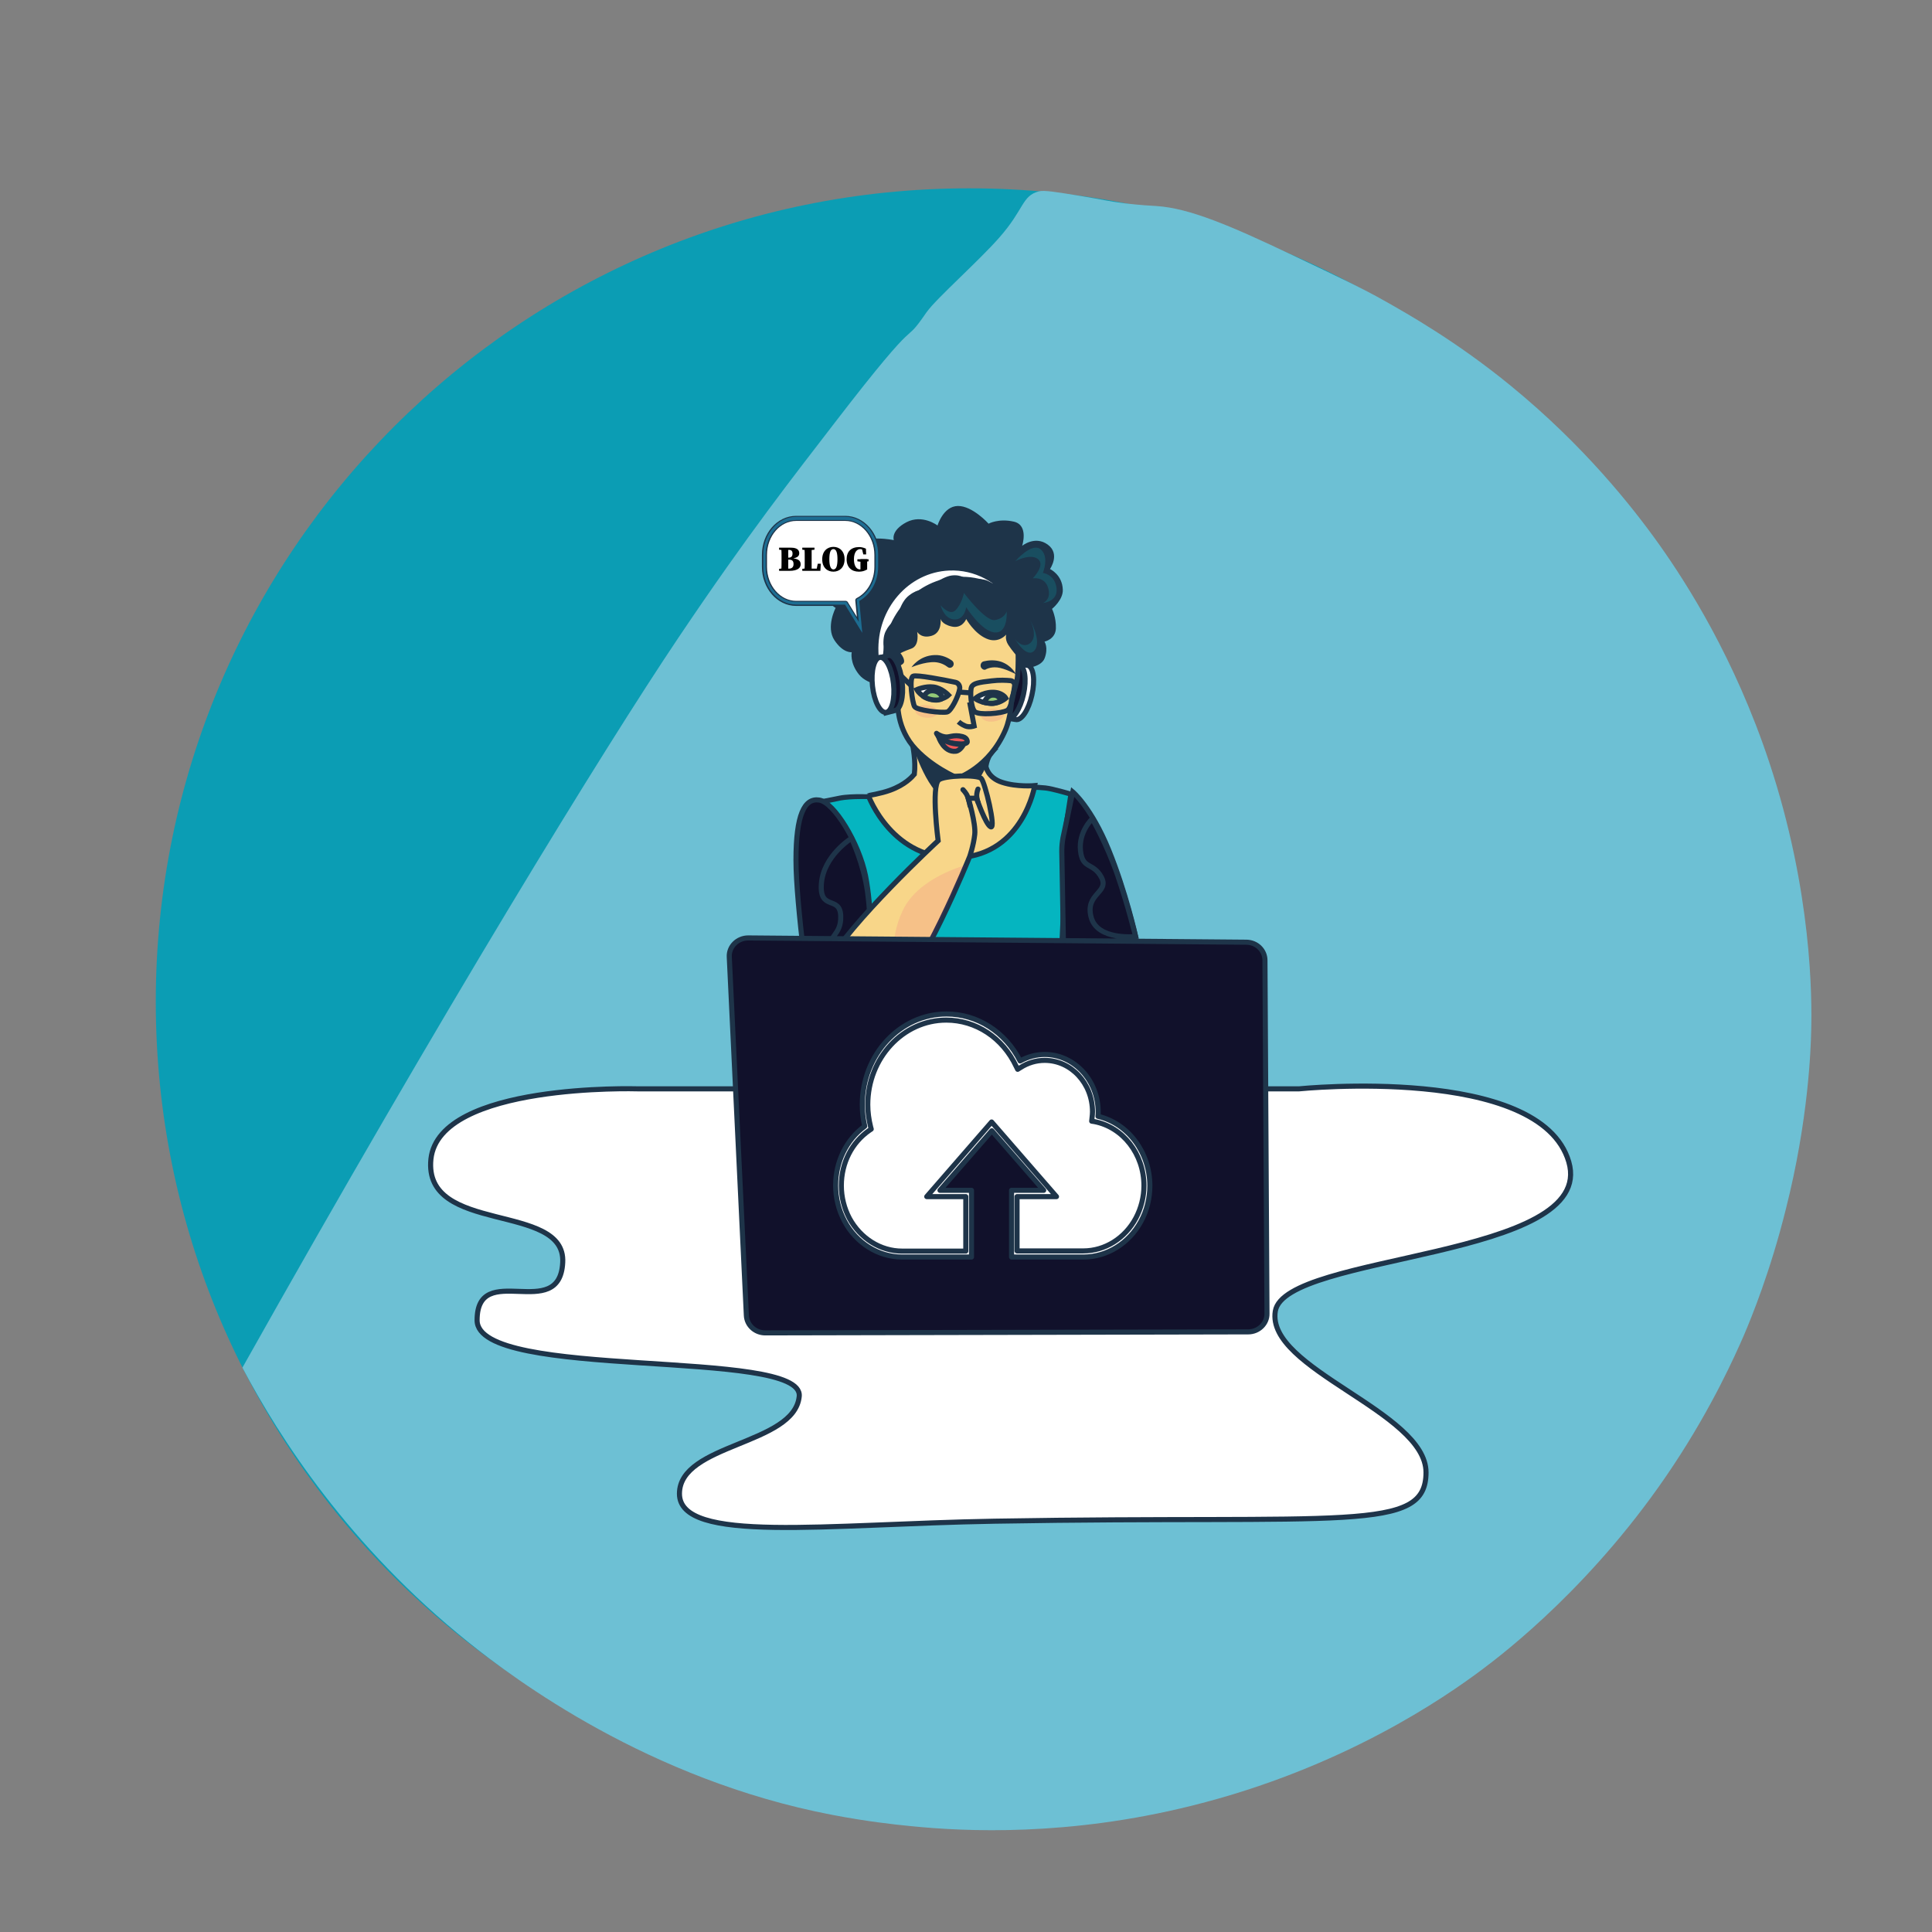 <?xml version="1.0" encoding="utf-8"?>
<!-- Generator: Adobe Illustrator 24.3.0, SVG Export Plug-In . SVG Version: 6.00 Build 0)  -->
<svg version="1.1" id="Layer_1" xmlns="http://www.w3.org/2000/svg" xmlns:xlink="http://www.w3.org/1999/xlink" x="0px" y="0px"
	 viewBox="0 0 95 95" style="enable-background:new 0 0 95 95;" xml:space="preserve">
<rect x="0" y="0" width="95" height="95" fill="#808080" stroke="none"/>
<style type="text/css">
	.st0{fill:#0B9DB4;}
	.st1{fill:#6DC0D4;}
	.st2{fill:#FFFFFF;stroke:#1E3449;stroke-width:0.25;stroke-linejoin:round;stroke-miterlimit:10;}
	.st3{fill:#05B5C0;}
	.st4{fill:#1E3449;}
	.st5{fill:#11112B;stroke:#1E3449;stroke-width:0.25;stroke-miterlimit:10;}
	.st6{fill:#F8D689;stroke:#1E3449;stroke-width:0.25;stroke-miterlimit:10;}
	.st7{fill:#FFFFFF;stroke:#1E3449;stroke-width:0.25;stroke-miterlimit:10;}
	.st8{fill:none;stroke:#1E3449;stroke-width:0.25;stroke-miterlimit:10;}
	.st9{fill:#F15757;stroke:#1E3449;stroke-width:0.25;stroke-linejoin:round;stroke-miterlimit:10;}
	.st10{fill:#93CB77;stroke:#1E3449;stroke-width:0.25;stroke-miterlimit:10;}
	.st11{opacity:0.2;fill:#05B5C0;}
	.st12{opacity:0.1;fill:#E4087E;}
	.st13{fill:#F8D689;stroke:#1E3449;stroke-width:0.25;stroke-linecap:round;stroke-miterlimit:10;}
	.st14{fill:#1D6D92;}
</style>
<g>
	<path class="st0" d="M87.66,49.26c0,22.09-17.91,40-40,40c-22.09,0-40-17.91-40-40s17.91-40,40-40
		C69.75,9.26,87.66,27.17,87.66,49.26z"/>
</g>
<path class="st1" d="M89.06,50.67c0.04-1.58,0.05-6.83-2.07-13.21c-1.7-5.11-4.04-8.76-5.4-10.68c-1.34-1.88-3.7-4.86-7.29-7.8
	c-2.66-2.18-5.07-3.54-6.26-4.21c-0.95-0.54-2.12-1.1-4.46-2.21c-3.06-1.46-5.1-2.33-6.73-2.43c-0.19-0.01-0.75-0.04-1.53-0.13
	c-0.82-0.1-1.13-0.19-2.16-0.36c-1.22-0.2-1.83-0.3-2.08-0.23c-0.84,0.22-0.71,0.88-1.95,2.28c-0.99,1.13-3.11,3.01-3.55,3.64
	c0,0-0.01,0.01-0.01,0.01c-1.33,1.93,0.01-0.45-4.55,5.48c-1.99,2.59-4.23,5.43-7.65,10.52c-3.65,5.43-11.59,18.35-21.45,35.91
	c1.82,3.44,5.21,8.75,11.1,13.49c2.29,1.84,8.87,6.77,17.9,8.5c1.68,0.32,3,0.47,3.83,0.55c2.74,0.28,7.8,0.51,13.85-1
	c7.45-1.85,12.45-5.33,14.27-6.69c1.11-0.83,5.58-4.25,9.41-10.04c1.91-2.88,3.03-5.39,3.47-6.4c0.38-0.89,1.3-3.14,2.06-6.19
	C88.93,55.06,89.04,51.56,89.06,50.67z"/>
<path class="st2" d="M31.35,53.54h32.53c0,0,11.86-1.2,13.26,3.59s-13.96,4.49-14.43,7.34c-0.47,2.84,7.41,4.94,7.41,7.93
	c0,2.99-3.9,2.1-21.22,2.4c-8.27,0.14-15.49,1.12-15.49-1.35c0-2.47,5.66-2.4,5.89-4.79c0.23-2.4-15.84-0.75-15.84-3.74
	c0-2.99,4.06,0.15,4.21-2.84c0.16-2.99-6.87-1.35-6.48-5.09C21.6,53.24,31.35,53.54,31.35,53.54z"/>
<g>
	<g>
		<path class="st3" d="M51.46,51.76c-1.93,0-8.37-0.26-9.27-0.29l-1.77-12.04l0.9-0.18c0.29-0.06,0.72-0.07,1.02-0.07
			c0.2,0,0.34,0.01,0.34,0.01l8.36-0.47l0.36,0.03c0.29,0.03,1,0.22,1.26,0.3l-0.36,2.31c0,0.05,0.06,2.56-0.06,4.65
			c0,0-0.32,5.38-0.34,5.75C51.82,51.75,51.7,51.76,51.46,51.76z"/>
		<path class="st4" d="M51.03,38.84l0.36,0.03c0.23,0.02,0.78,0.17,1.13,0.27l-0.35,2.25c0,0.03,0.06,2.53-0.06,4.61l-0.14,2.26
			c-0.1,1.71-0.18,2.9-0.2,3.37c-0.07,0-0.17,0-0.31,0c-1.86,0-7.96-0.24-9.16-0.29l-1.74-11.82l0.78-0.16
			c0.22-0.04,0.57-0.07,1-0.07c0.19,0,0.33,0,0.36,0c0,0,0,0,0,0L51.03,38.84 M51.03,38.59l-8.35,0.47c0,0-0.14-0.01-0.34-0.01
			c-0.3,0-0.74,0.01-1.05,0.07c-0.51,0.1-1.01,0.2-1.01,0.2l1.8,12.26c0,0,7.29,0.3,9.38,0.3c0.35,0,0.55-0.01,0.55-0.03
			c0-0.13,0.22-3.73,0.35-5.84c0.13-2.12,0.06-4.63,0.06-4.63l0.38-2.42c0,0-1.01-0.3-1.39-0.34
			C51.03,38.59,51.03,38.59,51.03,38.59L51.03,38.59z"/>
	</g>
	<path class="st5" d="M39.87,49.64c0,0-0.73-5.14-0.73-7.35s0.41-3.06,1.14-2.95c0.73,0.1,1.96,2.12,2.28,3.73
		c0.32,1.61,0.25,3.63,0.25,3.63L39.87,49.64z"/>
	<path class="st5" d="M52.75,38.94c0,0,0.91,0.76,1.76,2.84c0.85,2.08,1.33,4.26,1.33,4.26l-3.54,0.87l-0.09-5.06
		c0-0.22,0.02-0.44,0.06-0.66L52.75,38.94z"/>
	<g>
		<path class="st6" d="M43.76,38.86c0.75-0.27,1.09-0.66,1.2-0.79c0.08-0.65-0.08-1.41-0.08-1.41l3.93,0.27c0,0-0.26,0.26-0.33,0.75
			c0,0,0.07,0.56,0.8,0.79c0.73,0.24,1.6,0.16,1.6,0.16s-0.55,3.35-3.71,3.54c-3.29,0.2-4.47-3.05-4.47-3.05
			S43.32,39.02,43.76,38.86z"/>
		<path class="st4" d="M48.81,36.93l-3.93-0.27c0,0,0.79,2.59,1.83,2.68c1.03,0.09,1.78-1.66,1.78-1.66L48.81,36.93z"/>
	</g>
	<g>
		<path class="st4" d="M50.19,32.88c0,0,0.99,0,1.18-0.52c0.19-0.52-0.01-0.81-0.01-0.81s0.54-0.11,0.56-0.65s-0.19-0.96-0.19-0.96
			s0.55-0.44,0.53-0.94c-0.02-0.74-0.63-1.02-0.63-1.02s0.52-0.74-0.11-1.2c-0.63-0.46-1.26,0.06-1.26,0.06s0.34-1.02-0.41-1.19
			c-0.75-0.17-1.24,0.1-1.24,0.1s-0.79-0.88-1.51-0.87c-0.72,0.01-1,0.96-1,0.96s-0.74-0.57-1.53-0.16
			c-0.79,0.42-0.62,0.88-0.62,0.88s-1.4-0.3-1.93,0.27c-0.53,0.56-0.06,1.08-0.06,1.08s-1.04-0.15-1.26,0.77
			c-0.22,0.93,0.39,1.21,0.39,1.21s-0.49,0.94-0.06,1.59c0.43,0.65,0.85,0.59,0.85,0.59s-0.11,0.52,0.36,1.1
			c0.47,0.58,1.54,0.58,1.54,0.58L50.19,32.88z"/>
		<path class="st2" d="M49.94,35.38c0.28,0.07,0.64-0.47,0.8-1.2c0.17-0.73,0.08-1.38-0.2-1.46l-0.51-0.07l-0.53,2.66L49.94,35.38z"
			/>
		<ellipse transform="matrix(0.217 -0.976 0.976 0.217 5.829 75.255)" class="st5" cx="49.8" cy="34" rx="1.36" ry="0.52"/>
		<path class="st6" d="M50.03,31c0,0,0.1,1.94-0.03,2.47c-0.13,0.52-0.26,0.93-0.26,0.93s-0.02,0.83-0.3,1.49
			c-0.79,1.85-2.35,2.37-2.35,2.37s-1.37-0.57-2.22-1.6c-0.84-1.04-0.72-2.25-0.72-2.25l-0.27-2.61l1.56-2.58l3.47,0.76L50.03,31z"
			/>
		<path class="st4" d="M44.82,32.81c0,0,0.65-0.28,1.16-0.25c0.28,0.02,0.49,0.14,0.62,0.24c0.09,0.07,0.21,0.04,0.27-0.06l0,0
			c0.05-0.09,0.02-0.2-0.06-0.26c-0.17-0.12-0.48-0.29-0.86-0.27C45.19,32.24,44.82,32.81,44.82,32.81z"/>
		<path class="st7" d="M46.64,34.18c0,0-0.33-0.35-0.74-0.4c-0.41-0.05-0.82,0.13-0.82,0.13s0.21,0.39,0.74,0.48
			C46.35,34.47,46.64,34.18,46.64,34.18z"/>
		<path class="st7" d="M49.46,34.33c0,0-0.17-0.3-0.67-0.29c-0.51,0.01-0.84,0.31-0.84,0.31s0.24,0.2,0.78,0.24
			C49.14,34.61,49.46,34.33,49.46,34.33z"/>
		<path class="st4" d="M49.95,33.15c0,0-0.54-0.29-0.91-0.33c-0.37-0.04-0.59,0.11-0.59,0.11c-0.09,0.02-0.18-0.04-0.22-0.13l0,0
			c-0.04-0.12,0.02-0.25,0.14-0.28c0.21-0.05,0.53-0.09,0.86,0.02C49.76,32.73,49.95,33.15,49.95,33.15z"/>
		<path class="st8" d="M47.68,34.53l0.22,1.17c0,0-0.23,0.08-0.43,0c-0.2-0.08-0.34-0.21-0.34-0.21"/>
		<path class="st9" d="M47.56,36.49c0,0,0.03-0.2-0.23-0.27c-0.46-0.12-0.64,0.06-0.88,0.01c-0.24-0.04-0.4-0.17-0.4-0.17
			s0.15,0.4,0.82,0.49C47.55,36.65,47.56,36.49,47.56,36.49z"/>
		<path class="st9" d="M47.38,36.6c0,0-0.15,0.31-0.38,0.34c-0.6,0.07-0.85-0.71-0.85-0.71s0.34,0.26,0.72,0.33
			C47.26,36.63,47.38,36.6,47.38,36.6z"/>
		<path class="st10" d="M49.22,34.46c0,0-0.07-0.29-0.39-0.28c-0.32,0-0.43,0.36-0.43,0.36s0.2,0.06,0.45,0.04
			C49.1,34.54,49.22,34.46,49.22,34.46z"/>
		<path class="st10" d="M46.35,34.33c0,0-0.08-0.32-0.45-0.36c-0.37-0.04-0.47,0.29-0.47,0.29s0.19,0.13,0.5,0.16
			C46.24,34.45,46.35,34.33,46.35,34.33z"/>
		<path class="st2" d="M43.09,32.37c-0.01-0.1-0.02-0.19-0.02-0.29c-0.09-2.2,1.52-4.06,3.59-4.15c1.31-0.06,2.48,0.6,3.2,1.64
			c-0.71-0.71-1.68-1.13-2.73-1.08c-1.98,0.09-3.53,1.79-3.59,3.86L43.09,32.37z"/>
		<path class="st4" d="M49.6,29.28c0,0,0.83,1.13,0.89,1.73s0.48,0.92,0.11,1.23c-0.37,0.31-0.57,0.05-0.57,0.05
			s-0.27-0.3-0.45-0.58c-0.18-0.28-0.1-0.51-0.1-0.51s-0.38,0.47-0.98,0.2c-0.6-0.26-0.99-0.96-0.99-0.96s-0.19,0.48-0.7,0.37
			c-0.51-0.11-0.56-0.38-0.56-0.38s0.09,0.67-0.43,0.83c-0.52,0.16-0.72-0.19-0.72-0.19s0.13,0.67-0.28,0.82
			c-0.42,0.15-0.54,0.23-0.54,0.23s0.29,0.35,0.13,0.51c-0.16,0.16-0.6,0.25-0.6,0.25l-0.26-0.5c0,0-0.25-0.84,0-1.34
			c0.25-0.5,0.55-0.56,0.55-0.56s0.13-0.86,0.61-1.21c0.47-0.36,0.77-0.26,0.77-0.26s0.8-0.64,1.3-0.71
			c0.5-0.07,0.75,0.19,0.75,0.19s0.67-0.1,1.04,0.07c0.37,0.16,0.68,0.57,0.68,0.57L49.6,29.28z"/>
		<path class="st11" d="M49.5,30.06c0,0,0.08,1.06-0.56,1.04c-0.65-0.01-1.43-1.24-1.43-1.24s-0.08,0.63-0.59,0.6
			c-0.51-0.03-0.67-0.7-0.67-0.7s0.44,0.54,0.73,0.25c0.3-0.28,0.42-0.85,0.42-0.85s1.06,1.41,1.52,1.33
			C49.42,30.4,49.5,30.06,49.5,30.06z"/>
		<path class="st11" d="M49.92,31.44c0,0,0.38,0.51,0.76,0.16c0.38-0.36-0.04-1.14-0.04-1.14s0.61,1.07,0.23,1.52
			C50.49,32.42,49.92,31.44,49.92,31.44z"/>
		<path class="st11" d="M51.29,29.65c0,0,0.42-0.16,0.25-0.74c-0.17-0.58-0.76-0.47-0.76-0.47s0.63-0.63,0.27-0.94
			s-1.12,0.09-1.12,0.09s0.8-0.94,1.24-0.58c0.44,0.36,0.11,1.16,0.11,1.16s0.53,0.07,0.65,0.63
			C52.12,29.58,51.29,29.65,51.29,29.65z"/>
		<path class="st12" d="M45,34.93c-0.01,0.17,0.23,0.33,0.53,0.36s0.57-0.09,0.58-0.26c0.01-0.17-0.23-0.33-0.53-0.36
			C45.28,34.64,45.02,34.76,45,34.93z"/>
		<path class="st12" d="M48.25,35.22c0.01,0.17,0.27,0.29,0.58,0.26c0.31-0.03,0.55-0.19,0.53-0.36s-0.27-0.29-0.58-0.26
			C48.47,34.89,48.24,35.05,48.25,35.22z"/>
		<g>
			<path class="st8" d="M49.89,33.73c0.02-0.13-0.07-0.24-0.19-0.26c-0.21-0.02-0.55-0.04-0.94,0.01c-0.63,0.07-0.91,0.12-0.99,0.31
				c-0.08,0.2-0.03,1.02,0.16,1.2c0.19,0.19,1.33,0.1,1.6-0.06C49.73,34.82,49.84,34.11,49.89,33.73z"/>
			<path class="st8" d="M46.98,33.55c0.14,0.03,0.23,0.17,0.21,0.32c-0.06,0.38-0.43,1.1-0.62,1.14c-0.28,0.06-1.49-0.08-1.6-0.27
				c-0.11-0.19-0.28-1.41-0.07-1.49C45.06,33.17,46.42,33.43,46.98,33.55z"/>
			<line class="st8" x1="47.72" y1="34.07" x2="47.17" y2="34.03"/>
			<line class="st8" x1="44.81" y1="33.72" x2="43.89" y2="32.83"/>
		</g>
		<path class="st5" d="M44,34.94c0.28-0.04,0.45-0.67,0.36-1.42s-0.38-1.33-0.66-1.29l-0.5,0.12l0.37,2.7L44,34.94z"/>
		
			<ellipse transform="matrix(0.994 -0.108 0.108 0.994 -3.38 4.878)" class="st2" cx="43.42" cy="33.69" rx="0.52" ry="1.36"/>
	</g>
	<path class="st5" d="M55.84,46.05c0,0-1.89,0.21-2.19-0.96c-0.3-1.16,0.91-1.19,0.51-1.95c-0.41-0.76-0.93-0.37-1.03-1.31
		c-0.1-0.94,0.58-1.57,0.58-1.57s0.7,1.21,1.24,2.76C55.48,44.56,55.84,46.05,55.84,46.05z"/>
	<path class="st5" d="M41.87,41.22c0,0-1.37,0.85-1.48,2.22c-0.11,1.37,0.91,0.58,0.95,1.59c0.04,1.01-0.7,0.96-0.51,1.79
		c0.19,0.83,1.97-0.13,1.97-0.13s0.05-1.43-0.14-2.82S41.87,41.22,41.87,41.22z"/>
	<g>
		<path class="st6" d="M47.68,42.12c0,0-2.37,5.88-4.14,7.49c-1.77,1.61-3.35,2.38-3.57,1.54c-0.22-0.84-0.54-1.48,0.63-3.63
			c1.17-2.15,5.53-6.18,5.53-6.18s-0.35-2.66,0.03-2.99c0.26-0.22,1.9-0.27,2.09-0.07c0.19,0.2,0.73,2.48,0.47,2.38
			c-0.25-0.1-0.7-1.41-0.7-1.41h-0.41c0,0,0.38,1.24,0.32,1.78C47.87,41.58,47.68,42.12,47.68,42.12z"/>
		<path class="st13" d="M48.09,38.8c0,0-0.08,0.18-0.06,0.38c0.02,0.2,0.06,0.26,0.06,0.26"/>
		<path class="st13" d="M47.35,38.83c0,0,0.17,0.17,0.23,0.34s0.12,0.46,0.12,0.46"/>
	</g>
	<path class="st12" d="M47.46,42.55c0,0-2.31,0.6-3.07,2.22c-0.76,1.61-0.22,2.59-0.82,3.46s-1.49,0.74-1.9,1.48
		s-0.19,1.41-0.19,1.41s1.23-0.44,2.59-2.15c1.36-1.71,1.83-2.95,1.83-2.95L47.46,42.55z"/>
</g>
<g>
	<path class="st5" d="M35.86,47.06l0.84,17.62c0.02,0.48,0.43,0.86,0.93,0.86l23.75-0.05c0.51,0,0.93-0.41,0.92-0.9L62.2,47.22
		c0-0.49-0.41-0.89-0.92-0.89l-24.49-0.21C36.26,46.12,35.83,46.55,35.86,47.06z"/>
</g>
<g id="cloud_5_">
	<path class="st2" d="M53.84,54.99c0.01-0.11,0.02-0.22,0.02-0.33c0-1.48-1.11-2.68-2.49-2.68c-0.47,0-0.9,0.14-1.27,0.38
		c-0.66-1.4-2.01-2.36-3.56-2.36c-2.21,0-4,1.93-4,4.31c0,0.39,0.05,0.77,0.14,1.13c-0.87,0.6-1.45,1.65-1.45,2.84
		c0,0.61,0.16,1.19,0.42,1.69c0.54,1.01,1.55,1.69,2.71,1.69h3.27v-2.98H45.9l2.87-3.3l2.87,3.3h-1.76v2.98h3.4
		c1.16,0,2.16-0.68,2.7-1.69c0.26-0.49,0.42-1.06,0.42-1.67C56.4,56.65,55.29,55.28,53.84,54.99z"/>
	<path class="st2" d="M53.28,61.81h-3.54v-3.28h1.58l-2.55-2.93l-2.55,2.93h1.55v3.28h-3.41c-1.16,0-2.25-0.68-2.83-1.76
		c-0.29-0.54-0.44-1.15-0.44-1.76c0-1.17,0.53-2.25,1.43-2.91c-0.08-0.35-0.12-0.71-0.12-1.06c0-2.46,1.86-4.46,4.14-4.46
		c1.52,0,2.89,0.88,3.62,2.31c0.38-0.21,0.79-0.32,1.21-0.32c1.45,0,2.63,1.27,2.63,2.83c0,0.07,0,0.14-0.01,0.21
		c1.48,0.35,2.55,1.77,2.55,3.42c0,0.61-0.15,1.22-0.44,1.75C55.52,61.13,54.44,61.81,53.28,61.81z M50.01,61.51h3.26
		c1.06,0,2.05-0.62,2.58-1.61c0.26-0.49,0.4-1.04,0.4-1.6c0-1.55-1.03-2.88-2.44-3.15l-0.13-0.02l0.02-0.19
		c0.01-0.09,0.02-0.18,0.02-0.27c0-1.4-1.05-2.53-2.35-2.53c-0.42,0-0.83,0.12-1.2,0.36l-0.13,0.08l-0.07-0.14
		c-0.66-1.41-1.98-2.28-3.44-2.28c-2.13,0-3.86,1.87-3.86,4.16c0,0.36,0.05,0.73,0.14,1.09l0.03,0.11l-0.09,0.06
		c-0.87,0.6-1.38,1.61-1.38,2.72c0,0.56,0.14,1.12,0.4,1.61c0.54,0.99,1.53,1.61,2.59,1.61h3.13v-2.68h-1.92l3.19-3.67l3.19,3.67
		h-1.94V61.51z"/>
</g>
<g>
	<path class="st2" d="M41.56,25.49h-2.41c-0.86,0-1.56,0.8-1.56,1.8v0.58c0,0.99,0.7,1.8,1.56,1.8h2.41c0.01,0,0.01,0,0.02,0
		l0.73,1.19l-0.13-1.34c0.55-0.28,0.94-0.91,0.94-1.65v-0.58C43.12,26.3,42.42,25.49,41.56,25.49z"/>
	<path class="st14" d="M42.4,31.12l-0.85-1.39h-2.4c-0.89,0-1.62-0.84-1.62-1.87v-0.58c0-1.03,0.73-1.87,1.62-1.87h2.41
		c0.89,0,1.62,0.84,1.62,1.87v0.58c0,0.73-0.37,1.38-0.93,1.69L42.4,31.12z M41.62,29.59l0.61,0.99l-0.11-1.11l0.04-0.02
		c0.55-0.27,0.9-0.89,0.9-1.58v-0.58c0-0.95-0.67-1.72-1.5-1.72h-2.41c-0.83,0-1.5,0.77-1.5,1.72v0.58c0,0.95,0.67,1.72,1.5,1.72
		L41.62,29.59z"/>
</g>
<g>
	<g>
		<path d="M38.31,27.03v-0.1h0.29v0.13h-0.03L38.31,27.03z M38.6,27.94v0.13h-0.29v-0.1l0.26-0.03H38.6z M38.43,27.48
			c0-0.18,0-0.37-0.01-0.55h0.34c0,0.18,0,0.37,0,0.55v0.03c0,0.19,0,0.37,0,0.55h-0.34c0.01-0.18,0.01-0.36,0.01-0.55V27.48z
			 M38.6,27.42h0.19c0.12,0,0.18-0.07,0.18-0.2c0-0.12-0.05-0.18-0.17-0.18h-0.2v-0.11h0.29c0.31,0,0.41,0.12,0.41,0.27
			c0,0.13-0.07,0.23-0.37,0.27v-0.02c0.32,0.02,0.44,0.12,0.44,0.3c0,0.14-0.1,0.32-0.56,0.32H38.6v-0.11h0.2
			c0.13,0,0.22-0.07,0.22-0.22c0-0.16-0.07-0.22-0.21-0.22H38.6V27.42z"/>
		<path d="M39.45,27.03v-0.1h0.6v0.1l-0.27,0.03h-0.07L39.45,27.03z M39.74,27.94v0.13h-0.29v-0.1l0.26-0.03H39.74z M39.56,26.93
			h0.35c0,0.18,0,0.36,0,0.54v0.08c0,0.16,0,0.34,0,0.52h-0.35c0.01-0.18,0.01-0.36,0.01-0.49v-0.11
			C39.57,27.29,39.57,27.11,39.56,26.93z M40.36,27.72l-0.02,0.35h-0.61v-0.11h0.55l-0.14,0.11l0.07-0.35H40.36z"/>
		<path d="M41.53,27.5c0,0.41-0.26,0.61-0.55,0.61s-0.55-0.19-0.55-0.61c0-0.41,0.26-0.61,0.55-0.61S41.53,27.09,41.53,27.5z
			 M40.98,28c0.15,0,0.2-0.2,0.2-0.5c0-0.3-0.05-0.5-0.2-0.5s-0.2,0.2-0.2,0.5C40.78,27.8,40.84,28,40.98,28z"/>
		<path d="M42.62,28.01c-0.12,0.07-0.24,0.1-0.39,0.1c-0.36,0-0.6-0.22-0.6-0.61c0-0.38,0.22-0.6,0.62-0.6
			c0.1,0,0.23,0.03,0.33,0.08l0.01,0.28h-0.14l-0.07-0.29l0.12,0.02v0.09C42.42,27.02,42.36,27,42.3,27c-0.16,0-0.31,0.15-0.31,0.5
			S42.13,28,42.29,28c0.06,0,0.1-0.02,0.17-0.06l-0.15,0.12v-0.15c0-0.15,0-0.28,0-0.42h0.33c0,0.14,0,0.28,0,0.43V28.01z
			 M42.16,27.6v-0.1h0.55v0.1l-0.21,0.03h-0.14L42.16,27.6z"/>
	</g>
</g>
</svg>

